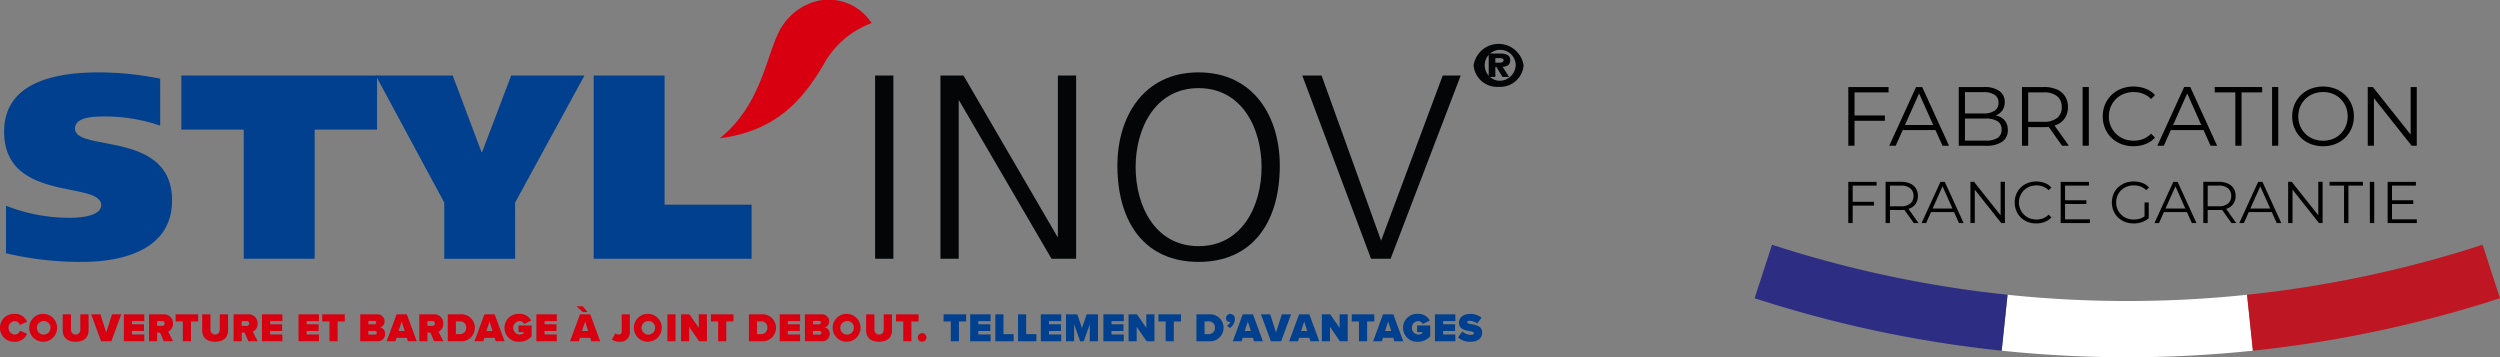 <svg xmlns="http://www.w3.org/2000/svg" xmlns:xlink="http://www.w3.org/1999/xlink" id="headerLogo" width="369.191" height="52.756" viewBox="0 0 369.191 52.756"><rect x="0" y="0" width="369.191" height="52.756" fill="#808080" stroke="none"/><defs><clipPath id="clip-path"><rect id="Rectangle_654" data-name="Rectangle 654" width="225" height="50.465" fill="none"></rect></clipPath><clipPath id="clip-path-2"><rect id="Rectangle_205" data-name="Rectangle 205" width="110.077" height="39.978" fill="none"></rect></clipPath></defs><g id="Groupe_827" data-name="Groupe 827" clip-path="url(#clip-path)"><path id="Trac&#xE9;_19727" data-name="Trac&#xE9; 19727" d="M1588.069,52.605a2.288,2.288,0,1,1,2.526-2.275,2.385,2.385,0,0,1-2.526,2.275m0,.9a3.465,3.465,0,0,0,3.691-3.171,3.733,3.733,0,0,0-7.381,0,3.465,3.465,0,0,0,3.69,3.171m-1.462-1.457h.981V50.6h.174l.879,1.442h.982l-.962-1.494c.644-.027,1.125-.3,1.125-.95,0-.773-.542-1.01-1.544-1.01h-1.636Zm.981-2.785h.511c.307,0,.707.034.707.3,0,.281-.257.377-.625.377h-.593Z" transform="translate(-1366.761 -40.682)" fill="#040506"></path><path id="Trac&#xE9;_19728" data-name="Trac&#xE9; 19728" d="M27.487,85.683A24.84,24.84,0,0,0,19.4,84.327c-1.641,0-4.492.038-4.492,1.783,0,3.527,14.335.193,14.335,10.622,0,7.249-7.226,9.07-13.28,9.07a47.72,47.72,0,0,1-11.25-1.279V97.506a25.5,25.5,0,0,0,9.375,1.783c2.461,0,4.687-.5,4.687-1.86,0-3.645-14.335-.349-14.335-10.855,0-7.443,7.811-8.76,14.022-8.76a46.844,46.844,0,0,1,9.024.931Z" transform="translate(-3.831 -67.126)" fill="#00408e"></path><path id="Trac&#xE9;_19729" data-name="Trac&#xE9; 19729" d="M223.877,89.185h-9.219v19.072H204.19V89.185h-9.218V81.2h28.905Z" transform="translate(-168.192 -70.046)" fill="#00408e"></path><path id="Trac&#xE9;_19730" data-name="Trac&#xE9; 19730" d="M424.577,99.963v8.3H414.109v-8.3L403.992,81.2h11.366l4.258,11.319h.078l4.3-11.319h10.82Z" transform="translate(-348.503 -70.048)" fill="#00408e"></path><path id="Trac&#xE9;_19731" data-name="Trac&#xE9; 19731" d="M638.319,81.2h10.468v19.072h12.85v7.986H638.319Z" transform="translate(-550.644 -70.047)" fill="#00408e"></path><rect id="Rectangle_652" data-name="Rectangle 652" width="2.695" height="27.058" transform="translate(129.234 11.153)" fill="#040506"></rect><path id="Trac&#xE9;_19732" data-name="Trac&#xE9; 19732" d="M1011.136,81.2h3.4L1028.4,105h.078V81.2h2.695v27.058h-3.632L1013.91,84.922h-.079v23.337h-2.695Z" transform="translate(-872.254 -70.047)" fill="#040506"></path><path id="Trac&#xE9;_19733" data-name="Trac&#xE9; 19733" d="M1413.206,108.258h-2.891L1400.16,81.2h2.851l8.789,24.383,9.1-24.383h2.656Z" transform="translate(-1207.844 -70.047)" fill="#040506"></path><path id="Trac&#xE9;_19734" data-name="Trac&#xE9; 19734" d="M782.65,4.673A8.752,8.752,0,0,1,787.944.237a7.541,7.541,0,0,1,8.383,3.181,13.253,13.253,0,0,0-7.085,6.1c-3.094,5.246-6.995,9.82-15.335,10.9,6.054-4.843,6.861-12.107,8.744-15.739" transform="translate(-667.608 0)" fill="#d80010"></path><path id="Trac&#xE9;_19735" data-name="Trac&#xE9; 19735" d="M0,339.536a2.037,2.037,0,0,1,2.157-2.056,1.868,1.868,0,0,1,1.835,1.156l-1.037.483a.851.851,0,0,0-.8-.578,1,1,0,0,0,0,1.99.851.851,0,0,0,.8-.578l1.037.477a1.889,1.889,0,0,1-1.835,1.162A2.041,2.041,0,0,1,0,339.536" transform="translate(0 -291.126)" fill="#d80010"></path><path id="Trac&#xE9;_19736" data-name="Trac&#xE9; 19736" d="M33.621,337.48a2.059,2.059,0,1,1-2.175,2.056,2.049,2.049,0,0,1,2.175-2.056m0,1.061a1,1,0,1,0,.953,1,.941.941,0,0,0-.953-1" transform="translate(-27.127 -291.126)" fill="#d80010"></path><path id="Trac&#xE9;_19737" data-name="Trac&#xE9; 19737" d="M67.448,337.958h1.221v2.3a.688.688,0,0,0,1.376,0v-2.3h1.221v2.336c0,.989-.566,1.71-1.907,1.71s-1.913-.721-1.913-1.7Z" transform="translate(-58.184 -291.539)" fill="#d80010"></path><path id="Trac&#xE9;_19738" data-name="Trac&#xE9; 19738" d="M99.492,341.932l-1.466-3.974h1.364l.858,2.675.858-2.675h1.364l-1.466,3.974Z" transform="translate(-84.563 -291.538)" fill="#d80010"></path><path id="Trac&#xE9;_19739" data-name="Trac&#xE9; 19739" d="M133.16,341.932v-3.974h3.015v1h-1.811v.465h1.77v1h-1.77v.507h1.811v1Z" transform="translate(-114.87 -291.538)" fill="#d80010"></path><path id="Trac&#xE9;_19740" data-name="Trac&#xE9; 19740" d="M162.369,341.932l-.548-1.275h-.435v1.275h-1.2v-3.974H162.3a1.322,1.322,0,0,1,1.43,1.364,1.281,1.281,0,0,1-.715,1.2l.721,1.406Zm-.25-2.973h-.733v.7h.733a.351.351,0,1,0,0-.7" transform="translate(-138.181 -291.539)" fill="#d80010"></path><path id="Trac&#xE9;_19741" data-name="Trac&#xE9; 19741" d="M189.876,341.932v-2.926h-1.067v-1.049h3.331v1.049h-1.061v2.926Z" transform="translate(-162.876 -291.538)" fill="#d80010"></path><path id="Trac&#xE9;_19742" data-name="Trac&#xE9; 19742" d="M217.393,337.958h1.221v2.3a.688.688,0,0,0,1.376,0v-2.3h1.221v2.336c0,.989-.566,1.71-1.907,1.71s-1.913-.721-1.913-1.7Z" transform="translate(-187.534 -291.539)" fill="#d80010"></path><path id="Trac&#xE9;_19743" data-name="Trac&#xE9; 19743" d="M253.282,341.932l-.548-1.275H252.3v1.275h-1.2v-3.974h2.121a1.322,1.322,0,0,1,1.43,1.364,1.281,1.281,0,0,1-.715,1.2l.721,1.406Zm-.25-2.973H252.3v.7h.733a.351.351,0,1,0,0-.7" transform="translate(-216.606 -291.539)" fill="#d80010"></path><path id="Trac&#xE9;_19744" data-name="Trac&#xE9; 19744" d="M281.674,341.932v-3.974h3.015v1h-1.811v.465h1.77v1h-1.77v.507h1.811v1Z" transform="translate(-242.986 -291.538)" fill="#d80010"></path><path id="Trac&#xE9;_19745" data-name="Trac&#xE9; 19745" d="M320.971,341.932v-3.974h3.015v1h-1.811v.465h1.77v1h-1.77v.507h1.811v1Z" transform="translate(-276.885 -291.538)" fill="#d80010"></path><path id="Trac&#xE9;_19746" data-name="Trac&#xE9; 19746" d="M347.541,341.932v-2.926h-1.067v-1.049h3.331v1.049h-1.061v2.926Z" transform="translate(-298.885 -291.538)" fill="#d80010"></path><path id="Trac&#xE9;_19747" data-name="Trac&#xE9; 19747" d="M387.333,341.932v-3.974h2.413a1.059,1.059,0,0,1,1.18,1.013.876.876,0,0,1-.679.912.937.937,0,0,1,.757.971,1.065,1.065,0,0,1-1.174,1.078Zm1.2-2.5h.93a.251.251,0,0,0,.238-.256.244.244,0,0,0-.238-.244h-.93Zm0,1.52h.965a.263.263,0,0,0,.28-.268.271.271,0,0,0-.28-.274h-.965Z" transform="translate(-334.132 -291.539)" fill="#d80010"></path><path id="Trac&#xE9;_19748" data-name="Trac&#xE9; 19748" d="M418.8,341.932l-.155-.512h-1.525l-.155.512h-1.3l1.466-3.974h1.513l1.466,3.974Zm-.917-2.914-.453,1.4h.906Z" transform="translate(-358.565 -291.539)" fill="#d80010"></path><path id="Trac&#xE9;_19749" data-name="Trac&#xE9; 19749" d="M452.977,341.932l-.548-1.275h-.435v1.275h-1.2v-3.974h2.121a1.322,1.322,0,0,1,1.43,1.364,1.281,1.281,0,0,1-.715,1.2l.721,1.406Zm-.25-2.973h-.733v.7h.733a.351.351,0,1,0,0-.7" transform="translate(-388.873 -291.539)" fill="#d80010"></path><path id="Trac&#xE9;_19750" data-name="Trac&#xE9; 19750" d="M481.412,341.932v-3.974h1.776a2,2,0,1,1,.006,3.974Zm1.2-1.049h.572a.918.918,0,0,0,.959-.941.869.869,0,0,0-.953-.936h-.578Z" transform="translate(-415.289 -291.539)" fill="#d80010"></path><path id="Trac&#xE9;_19751" data-name="Trac&#xE9; 19751" d="M513.266,341.932l-.155-.512h-1.525l-.155.512h-1.3l1.466-3.974h1.513l1.466,3.974Zm-.918-2.914-.453,1.4h.906Z" transform="translate(-440.059 -291.539)" fill="#d80010"></path><path id="Trac&#xE9;_19752" data-name="Trac&#xE9; 19752" d="M544.627,337.48a1.868,1.868,0,0,1,1.746.977l-1.013.519a.823.823,0,0,0-.733-.435,1,1,0,0,0,0,1.99,1.132,1.132,0,0,0,.649-.179v-.173h-.769v-.989h1.937v1.6a2.359,2.359,0,0,1-1.817.8,2.06,2.06,0,1,1,0-4.111" transform="translate(-467.934 -291.126)" fill="#d80010"></path><path id="Trac&#xE9;_19753" data-name="Trac&#xE9; 19753" d="M576.706,341.932v-3.974h3.015v1H577.91v.465h1.77v1h-1.77v.507h1.811v1Z" transform="translate(-497.494 -291.538)" fill="#d80010"></path><path id="Trac&#xE9;_19754" data-name="Trac&#xE9; 19754" d="M616.02,334.448l-.155-.512H614.34l-.155.512h-1.3l1.466-3.974h1.513l1.466,3.974Zm-1.263-4.308-.924-.858h.924l.715.858Zm.345,1.394-.453,1.4h.906Z" transform="translate(-528.699 -284.054)" fill="#d80010"></path><path id="Trac&#xE9;_19755" data-name="Trac&#xE9; 19755" d="M658.434,340.764a.927.927,0,0,0,.512.179.415.415,0,0,0,.441-.447v-2.538h1.2v2.556A1.369,1.369,0,0,1,659.053,342a1.819,1.819,0,0,1-1.108-.322Z" transform="translate(-567.575 -291.539)" fill="#d80010"></path><path id="Trac&#xE9;_19756" data-name="Trac&#xE9; 19756" d="M683.716,337.48a2.059,2.059,0,1,1-2.175,2.056,2.049,2.049,0,0,1,2.175-2.056m0,1.061a1,1,0,1,0,.953,1,.941.941,0,0,0-.953-1" transform="translate(-587.93 -291.126)" fill="#d80010"></path><rect id="Rectangle_653" data-name="Rectangle 653" width="1.204" height="3.974" transform="translate(98.556 46.419)" fill="#d80010"></rect><path id="Trac&#xE9;_19757" data-name="Trac&#xE9; 19757" d="M734.872,341.932l-1.466-2.133v2.133h-1.2v-3.974h1.239l1.382,2v-2h1.2v3.974Z" transform="translate(-631.632 -291.538)" fill="#d80010"></path><path id="Trac&#xE9;_19758" data-name="Trac&#xE9; 19758" d="M765.41,341.932v-2.926h-1.067v-1.049h3.331v1.049h-1.061v2.926Z" transform="translate(-659.359 -291.538)" fill="#d80010"></path><path id="Trac&#xE9;_19759" data-name="Trac&#xE9; 19759" d="M805.2,341.932v-3.974h1.776a2,2,0,1,1,.006,3.974Zm1.2-1.049h.572a.918.918,0,0,0,.959-.941.869.869,0,0,0-.953-.936H806.4Z" transform="translate(-694.604 -291.539)" fill="#d80010"></path><path id="Trac&#xE9;_19760" data-name="Trac&#xE9; 19760" d="M838.3,341.932v-3.974h3.015v1H839.5v.465h1.769v1H839.5v.507h1.811v1Z" transform="translate(-723.154 -291.538)" fill="#d80010"></path><path id="Trac&#xE9;_19761" data-name="Trac&#xE9; 19761" d="M865.362,341.932v-3.974h2.413a1.059,1.059,0,0,1,1.18,1.013.876.876,0,0,1-.68.912.937.937,0,0,1,.757.971,1.065,1.065,0,0,1-1.174,1.078Zm1.2-2.5h.93a.251.251,0,0,0,.238-.256.244.244,0,0,0-.238-.244h-.93Zm0,1.52h.965a.263.263,0,0,0,.28-.268.271.271,0,0,0-.28-.274h-.965Z" transform="translate(-746.502 -291.539)" fill="#d80010"></path><path id="Trac&#xE9;_19762" data-name="Trac&#xE9; 19762" d="M897.422,337.48a2.059,2.059,0,1,1-2.175,2.056,2.049,2.049,0,0,1,2.175-2.056m0,1.061a1,1,0,1,0,.953,1,.941.941,0,0,0-.953-1" transform="translate(-772.282 -291.126)" fill="#d80010"></path><path id="Trac&#xE9;_19763" data-name="Trac&#xE9; 19763" d="M931.248,337.958h1.222v2.3a.688.688,0,0,0,1.376,0v-2.3h1.221v2.336c0,.989-.566,1.71-1.907,1.71s-1.913-.721-1.913-1.7Z" transform="translate(-803.339 -291.539)" fill="#d80010"></path><path id="Trac&#xE9;_19764" data-name="Trac&#xE9; 19764" d="M964.454,341.932v-2.926h-1.067v-1.049h3.331v1.049h-1.061v2.926Z" transform="translate(-831.064 -291.538)" fill="#d80010"></path><path id="Trac&#xE9;_19765" data-name="Trac&#xE9; 19765" d="M987.447,358.13a.638.638,0,1,1-.638.638.646.646,0,0,1,.638-.638" transform="translate(-851.268 -308.94)" fill="#d80010"></path><path id="Trac&#xE9;_19766" data-name="Trac&#xE9; 19766" d="M1015.559,341.932v-2.926h-1.067v-1.049h3.331v1.049h-1.061v2.926Z" transform="translate(-875.149 -291.538)" fill="#00408e"></path><path id="Trac&#xE9;_19767" data-name="Trac&#xE9; 19767" d="M1043.077,341.932v-3.974h3.015v1h-1.811v.465h1.77v1h-1.77v.507h1.811v1Z" transform="translate(-899.807 -291.538)" fill="#00408e"></path><path id="Trac&#xE9;_19768" data-name="Trac&#xE9; 19768" d="M1070.142,341.932v-3.974h1.2v2.926h1.507v1.049Z" transform="translate(-923.155 -291.538)" fill="#00408e"></path><path id="Trac&#xE9;_19769" data-name="Trac&#xE9; 19769" d="M1094.6,341.932v-3.974h1.2v2.926h1.507v1.049Z" transform="translate(-944.258 -291.538)" fill="#00408e"></path><path id="Trac&#xE9;_19770" data-name="Trac&#xE9; 19770" d="M1119.025,341.932v-3.974h3.015v1h-1.811v.465H1122v1h-1.769v.507h1.811v1Z" transform="translate(-965.324 -291.538)" fill="#00408e"></path><path id="Trac&#xE9;_19771" data-name="Trac&#xE9; 19771" d="M1149.606,341.932v-2.509l-.888,2.509h-.536l-.888-2.509v2.509h-1.2v-3.974h1.662l.7,2.026.7-2.026h1.662v3.974Z" transform="translate(-988.672 -291.538)" fill="#00408e"></path><path id="Trac&#xE9;_19772" data-name="Trac&#xE9; 19772" d="M1186.3,341.932v-3.974h3.015v1H1187.5v.465h1.77v1h-1.77v.507h1.811v1Z" transform="translate(-1023.358 -291.538)" fill="#00408e"></path><path id="Trac&#xE9;_19773" data-name="Trac&#xE9; 19773" d="M1216.034,341.932l-1.466-2.133v2.133h-1.2v-3.974h1.24l1.382,2v-2h1.2v3.974Z" transform="translate(-1046.706 -291.538)" fill="#00408e"></path><path id="Trac&#xE9;_19774" data-name="Trac&#xE9; 19774" d="M1246.572,341.932v-2.926h-1.067v-1.049h3.331v1.049h-1.061v2.926Z" transform="translate(-1074.432 -291.538)" fill="#00408e"></path><path id="Trac&#xE9;_19775" data-name="Trac&#xE9; 19775" d="M1286.363,341.932v-3.974h1.776a2,2,0,1,1,.006,3.974Zm1.2-1.049h.572a.918.918,0,0,0,.959-.941.869.869,0,0,0-.953-.936h-.578Z" transform="translate(-1109.678 -291.539)" fill="#00408e"></path><path id="Trac&#xE9;_19776" data-name="Trac&#xE9; 19776" d="M1318.288,339.251a1.179,1.179,0,0,0,.542-.572.465.465,0,0,1-.155.024.521.521,0,0,1-.518-.554.628.628,0,0,1,.62-.626.706.706,0,0,1,.691.769,1.605,1.605,0,0,1-.745,1.311Z" transform="translate(-1137.105 -291.163)" fill="#00408e"></path><path id="Trac&#xE9;_19777" data-name="Trac&#xE9; 19777" d="M1328.583,341.932l-.155-.512H1326.9l-.155.512h-1.3l1.466-3.974h1.513l1.466,3.974Zm-.918-2.914-.453,1.4h.906Z" transform="translate(-1143.39 -291.539)" fill="#00408e"></path><path id="Trac&#xE9;_19778" data-name="Trac&#xE9; 19778" d="M1357.227,341.932l-1.466-3.974h1.365l.858,2.675.858-2.675h1.364l-1.466,3.974Z" transform="translate(-1169.544 -291.538)" fill="#00408e"></path><path id="Trac&#xE9;_19779" data-name="Trac&#xE9; 19779" d="M1389.176,341.932l-.155-.512H1387.5l-.155.512h-1.305l1.466-3.974h1.513l1.466,3.974Zm-.918-2.914-.453,1.4h.906Z" transform="translate(-1195.66 -291.539)" fill="#00408e"></path><path id="Trac&#xE9;_19780" data-name="Trac&#xE9; 19780" d="M1423.84,341.932l-1.466-2.133v2.133h-1.2v-3.974h1.24l1.382,2v-2h1.2v3.974Z" transform="translate(-1225.969 -291.538)" fill="#00408e"></path><path id="Trac&#xE9;_19781" data-name="Trac&#xE9; 19781" d="M1454.421,341.932v-2.926h-1.066v-1.049h3.331v1.049h-1.061v2.926Z" transform="translate(-1253.733 -291.538)" fill="#00408e"></path><path id="Trac&#xE9;_19782" data-name="Trac&#xE9; 19782" d="M1479.4,341.932l-.155-.512h-1.525l-.155.512h-1.3l1.466-3.974h1.513l1.466,3.974Zm-.918-2.914-.453,1.4h.906Z" transform="translate(-1273.487 -291.539)" fill="#00408e"></path><path id="Trac&#xE9;_19783" data-name="Trac&#xE9; 19783" d="M1510.758,337.48a1.868,1.868,0,0,1,1.746.977l-1.013.519a.823.823,0,0,0-.733-.435,1,1,0,0,0,0,1.99,1.132,1.132,0,0,0,.649-.179v-.173h-.769v-.989h1.936v1.6a2.359,2.359,0,0,1-1.817.8,2.06,2.06,0,1,1,0-4.111" transform="translate(-1301.365 -291.126)" fill="#00408e"></path><path id="Trac&#xE9;_19784" data-name="Trac&#xE9; 19784" d="M1542.793,341.932v-3.974h3.015v1H1544v.465h1.77v1H1544v.507h1.811v1Z" transform="translate(-1330.887 -291.538)" fill="#00408e"></path><path id="Trac&#xE9;_19785" data-name="Trac&#xE9; 19785" d="M1568.272,340.1a1.852,1.852,0,0,0,1.281.512c.226,0,.441-.077.441-.232s-.167-.232-.56-.3c-.655-.119-1.656-.274-1.656-1.269,0-.673.56-1.287,1.651-1.287a2.621,2.621,0,0,1,1.686.554l-.644.852a1.978,1.978,0,0,0-1.108-.393c-.3,0-.363.107-.363.209,0,.155.161.209.584.28.655.113,1.627.3,1.627,1.221,0,.876-.65,1.382-1.716,1.382a2.619,2.619,0,0,1-1.847-.632Z" transform="translate(-1352.326 -291.163)" fill="#00408e"></path><path id="Trac&#xE9;_19786" data-name="Trac&#xE9; 19786" d="M1213.37,77.813c8.2,0,12.07,6.667,11.991,13.994-.079,8.3-4.14,13.994-11.991,13.994s-11.914-5.7-11.991-13.994c-.078-7.327,3.788-13.994,11.991-13.994m-9.3,13.994c0,5.737,2.891,11.668,9.3,11.668s9.3-5.931,9.3-11.668-2.891-11.668-9.3-11.668-9.3,5.931-9.3,11.668" transform="translate(-1036.365 -67.125)" fill="#040506"></path></g><g id="Groupe_566" data-name="Groupe 566" transform="translate(259.114 12.778)"><path id="Trac&#xE9;_16484" data-name="Trac&#xE9; 16484" d="M8.573.046V8.713h.915V5.037h4.483V4.243H9.488V.837h5.028V.046Z" transform="translate(5.266 0.029)"></path><path id="Trac&#xE9;_16485" data-name="Trac&#xE9; 16485" d="M16.725.99l2.086,4.665H14.638ZM16.28.046,12.317,8.713h.952L14.306,6.4h4.838L20.18,8.713h.965L17.182.046Z" transform="translate(7.566 0.029)"></path><g id="Groupe_563" data-name="Groupe 563" transform="translate(0 0)"><g id="Groupe_562" data-name="Groupe 562" clip-path="url(#clip-path-2)"><path id="Trac&#xE9;_16486" data-name="Trac&#xE9; 16486" d="M18.677,8.714V.046h3.739a3.769,3.769,0,0,1,2.249.581,1.917,1.917,0,0,1,.8,1.648,2.083,2.083,0,0,1-.328,1.188,2.061,2.061,0,0,1-.893.73,3.012,3.012,0,0,1-1.233.249l.211-.3a3.654,3.654,0,0,1,1.43.253,2.053,2.053,0,0,1,.935.755A2.186,2.186,0,0,1,25.92,6.4a2.011,2.011,0,0,1-.81,1.709,4.064,4.064,0,0,1-2.447.607Zm.915-.755h3.059A3.245,3.245,0,0,0,24.4,7.568,1.369,1.369,0,0,0,25,6.324,1.357,1.357,0,0,0,24.4,5.092,3.245,3.245,0,0,0,22.651,4.7H19.492V3.946h2.862a2.816,2.816,0,0,0,1.616-.4,1.337,1.337,0,0,0,.575-1.177A1.332,1.332,0,0,0,23.97,1.19,2.856,2.856,0,0,0,22.354.8H19.592Z" transform="translate(11.472 0.029)"></path><path id="Trac&#xE9;_16487" data-name="Trac&#xE9; 16487" d="M24.461,8.714V.046h3.245A4.607,4.607,0,0,1,29.6.4a2.712,2.712,0,0,1,1.219,1.015,2.9,2.9,0,0,1,.428,1.6A2.851,2.851,0,0,1,30.819,4.6,2.712,2.712,0,0,1,29.6,5.612a4.634,4.634,0,0,1-1.9.354H24.968l.408-.421v3.17Zm.915-3.1-.408-.434H27.68a3,3,0,0,0,1.976-.568,1.974,1.974,0,0,0,.675-1.6,1.987,1.987,0,0,0-.675-1.609A2.986,2.986,0,0,0,27.68.837H24.968l.408-.431Zm5,3.1L28.151,5.57h.99l2.242,3.145Z" transform="translate(15.025 0.029)"></path><rect id="Rectangle_202" data-name="Rectangle 202" width="0.915" height="8.668" transform="translate(48.44 0.074)"></rect><path id="Trac&#xE9;_16488" data-name="Trac&#xE9; 16488" d="M36.382,8.817a4.859,4.859,0,0,1-1.808-.328A4.217,4.217,0,0,1,32.19,6.166a4.451,4.451,0,0,1-.341-1.758,4.451,4.451,0,0,1,.341-1.758,4.207,4.207,0,0,1,.952-1.4A4.359,4.359,0,0,1,34.587.328,4.853,4.853,0,0,1,36.395,0a4.941,4.941,0,0,1,1.769.315,3.575,3.575,0,0,1,1.4.948l-.583.583a3.236,3.236,0,0,0-1.177-.788A3.945,3.945,0,0,0,36.417.817a3.875,3.875,0,0,0-1.448.266,3.451,3.451,0,0,0-1.164.755,3.528,3.528,0,0,0-.773,1.14,3.588,3.588,0,0,0-.279,1.43,3.594,3.594,0,0,0,.279,1.43,3.5,3.5,0,0,0,.773,1.138,3.431,3.431,0,0,0,1.164.757,4.047,4.047,0,0,0,2.836.019,3.334,3.334,0,0,0,1.177-.793l.583.581a3.624,3.624,0,0,1-1.4.954,4.873,4.873,0,0,1-1.782.321" transform="translate(19.563 0.001)"></path><path id="Trac&#xE9;_16489" data-name="Trac&#xE9; 16489" d="M36.843,8.715,40.806.045h.9l3.963,8.67h-.967L41.066.578h.371L37.8,8.715ZM38.4,6.4l.271-.743h5.041l.273.743Z" transform="translate(22.631 0.028)"></path><path id="Trac&#xE9;_16490" data-name="Trac&#xE9; 16490" d="M45.138,8.714V.837H42.09V.046H49.1V.837H46.053V8.714Z" transform="translate(25.854 0.029)"></path><rect id="Rectangle_203" data-name="Rectangle 203" width="0.915" height="8.668" transform="translate(76.417 0.074)"></rect><path id="Trac&#xE9;_16491" data-name="Trac&#xE9; 16491" d="M53.738,8.817a4.938,4.938,0,0,1-1.814-.328,4.253,4.253,0,0,1-2.4-2.329,4.382,4.382,0,0,1-.341-1.753,4.391,4.391,0,0,1,.341-1.751,4.271,4.271,0,0,1,2.4-2.328,5.187,5.187,0,0,1,3.629,0,4.374,4.374,0,0,1,1.443.922,4.19,4.19,0,0,1,.952,1.4,4.448,4.448,0,0,1,.341,1.756,4.453,4.453,0,0,1-.341,1.76,4.216,4.216,0,0,1-.952,1.4,4.352,4.352,0,0,1-1.443.923,4.9,4.9,0,0,1-1.808.328m0-.817a3.87,3.87,0,0,0,1.443-.266,3.394,3.394,0,0,0,1.149-.757,3.478,3.478,0,0,0,.764-1.138,3.68,3.68,0,0,0,.271-1.432,3.669,3.669,0,0,0-.271-1.429,3.5,3.5,0,0,0-.764-1.14,3.367,3.367,0,0,0-1.149-.755A3.807,3.807,0,0,0,53.738.817a3.852,3.852,0,0,0-1.45.266,3.427,3.427,0,0,0-1.164.755,3.464,3.464,0,0,0-.768,1.14,3.67,3.67,0,0,0-.273,1.429,3.694,3.694,0,0,0,.273,1.425,3.458,3.458,0,0,0,1.932,1.9A3.916,3.916,0,0,0,53.738,8" transform="translate(30.209 0.001)"></path><path id="Trac&#xE9;_16492" data-name="Trac&#xE9; 16492" d="M56.093,8.714V.046h.755l5.981,7.529h-.4V.046h.9V8.714h-.754l-5.969-7.53h.4v7.53Z" transform="translate(34.454 0.029)"></path><path id="Trac&#xE9;_16493" data-name="Trac&#xE9; 16493" d="M9.216,14.81H8.572V8.719h4.176v.557H9.216Zm-.069-3.141h3.219v.557H9.147Z" transform="translate(5.265 5.356)"></path><path id="Trac&#xE9;_16494" data-name="Trac&#xE9; 16494" d="M11.984,14.809V8.718h2.279a3.268,3.268,0,0,1,1.332.249,1.919,1.919,0,0,1,.856.713,2.034,2.034,0,0,1,.3,1.127,2,2,0,0,1-.3,1.109,1.919,1.919,0,0,1-.856.713,3.269,3.269,0,0,1-1.332.247H12.341l.287-.294v2.226Zm.644-2.174-.287-.305h1.9a2.09,2.09,0,0,0,1.387-.4,1.382,1.382,0,0,0,.475-1.122,1.393,1.393,0,0,0-.475-1.132,2.1,2.1,0,0,0-1.387-.4h-1.9l.287-.3Zm3.514,2.174L14.576,12.6h.7l1.576,2.21Z" transform="translate(7.361 5.356)"></path><path id="Trac&#xE9;_16495" data-name="Trac&#xE9; 16495" d="M15.275,14.81l2.786-6.091H18.7l2.783,6.091H20.8L18.242,9.094H18.5L15.945,14.81Zm1.1-1.627.19-.521H20.1l.194.521Z" transform="translate(9.383 5.356)"></path><path id="Trac&#xE9;_16496" data-name="Trac&#xE9; 16496" d="M19.744,14.809V8.718h.531l4.2,5.291H24.2V8.718h.634v6.091H24.3l-4.194-5.29h.279v5.29Z" transform="translate(12.128 5.356)"></path><path id="Trac&#xE9;_16497" data-name="Trac&#xE9; 16497" d="M26.977,14.881a3.4,3.4,0,0,1-1.27-.231A2.979,2.979,0,0,1,24.7,14a3.022,3.022,0,0,1-.667-.981,3.315,3.315,0,0,1,0-2.471,3.012,3.012,0,0,1,.67-.983,3.1,3.1,0,0,1,1.014-.649A3.612,3.612,0,0,1,28.23,8.91a2.5,2.5,0,0,1,.983.665l-.408.408a2.249,2.249,0,0,0-.826-.552,2.859,2.859,0,0,0-1.992.016,2.463,2.463,0,0,0-.818.531,2.547,2.547,0,0,0,0,3.611,2.386,2.386,0,0,0,.818.529,2.823,2.823,0,0,0,1.992.015,2.325,2.325,0,0,0,.826-.557l.408.408a2.559,2.559,0,0,1-.983.67,3.412,3.412,0,0,1-1.253.226" transform="translate(14.614 5.337)"></path><path id="Trac&#xE9;_16498" data-name="Trac&#xE9; 16498" d="M28.645,14.253h3.663v.557H28V8.719h4.176v.557H28.645Zm-.069-2.81h3.219v.547H28.576Z" transform="translate(17.199 5.356)"></path><path id="Trac&#xE9;_16499" data-name="Trac&#xE9; 16499" d="M35.895,14.881a3.5,3.5,0,0,1-1.283-.231A3.062,3.062,0,0,1,33.593,14a3,3,0,0,1-.67-.983,3.311,3.311,0,0,1,0-2.47,2.936,2.936,0,0,1,.675-.983,3.1,3.1,0,0,1,1.023-.649A3.482,3.482,0,0,1,35.9,8.686a3.624,3.624,0,0,1,1.274.218,2.542,2.542,0,0,1,.988.662l-.4.408a2.289,2.289,0,0,0-.844-.547,2.93,2.93,0,0,0-.991-.166,2.783,2.783,0,0,0-1.04.187,2.456,2.456,0,0,0-1.375,1.33,2.674,2.674,0,0,0,0,2.007,2.431,2.431,0,0,0,1.375,1.335,2.788,2.788,0,0,0,1.03.187,3.06,3.06,0,0,0,.988-.157,2.317,2.317,0,0,0,.857-.529l.365.486a2.976,2.976,0,0,1-1.019.58,3.829,3.829,0,0,1-1.217.2m1.617-.852V11.784h.618v2.323Z" transform="translate(20.076 5.336)"></path><path id="Trac&#xE9;_16500" data-name="Trac&#xE9; 16500" d="M36.58,14.81l2.786-6.091H40l2.783,6.091h-.678L39.547,9.094h.262L37.25,14.81Zm1.1-1.627.19-.521h3.54l.194.521Z" transform="translate(22.469 5.356)"></path><path id="Trac&#xE9;_16501" data-name="Trac&#xE9; 16501" d="M41.049,14.809V8.718h2.279a3.268,3.268,0,0,1,1.332.249,1.919,1.919,0,0,1,.856.713,2.034,2.034,0,0,1,.3,1.127,2,2,0,0,1-.3,1.109,1.919,1.919,0,0,1-.856.713,3.269,3.269,0,0,1-1.332.247H41.406l.287-.294v2.226Zm.644-2.174-.287-.305h1.9a2.09,2.09,0,0,0,1.387-.4,1.382,1.382,0,0,0,.475-1.122A1.393,1.393,0,0,0,44.7,9.675a2.1,2.1,0,0,0-1.387-.4h-1.9l.287-.3Zm3.514,2.174L43.641,12.6h.7l1.576,2.21Z" transform="translate(25.214 5.356)"></path><path id="Trac&#xE9;_16502" data-name="Trac&#xE9; 16502" d="M44.341,14.81l2.786-6.091h.634l2.783,6.091h-.678L47.308,9.094h.262L45.011,14.81Zm1.1-1.627.19-.521h3.54l.194.521Z" transform="translate(27.236 5.356)"></path><path id="Trac&#xE9;_16503" data-name="Trac&#xE9; 16503" d="M48.809,14.809V8.718h.531l4.2,5.291h-.278V8.718H53.9v6.091h-.531l-4.194-5.29h.279v5.29Z" transform="translate(29.981 5.356)"></path><path id="Trac&#xE9;_16504" data-name="Trac&#xE9; 16504" d="M54.737,14.809V9.275H52.6V8.718h4.923v.557h-2.14v5.534Z" transform="translate(32.308 5.356)"></path><rect id="Rectangle_204" data-name="Rectangle 204" width="0.644" height="6.091" transform="translate(90.856 14.075)"></rect><path id="Trac&#xE9;_16505" data-name="Trac&#xE9; 16505" d="M58.556,14.253h3.663v.557H57.912V8.719h4.176v.557H58.556Zm-.071-2.81H61.7v.547H58.485Z" transform="translate(35.572 5.356)"></path><path id="Trac&#xE9;_16506" data-name="Trac&#xE9; 16506" d="M59.706,27.308a178.14,178.14,0,0,1-37.1,0q.433-4.128.865-8.258a169.762,169.762,0,0,0,35.371,0q.433,4.128.865,8.258" transform="translate(13.884 11.702)" fill="#fff"></path><path id="Trac&#xE9;_16507" data-name="Trac&#xE9; 16507" d="M36.488,30.119A178.106,178.106,0,0,1,0,22.371q1.283-3.949,2.567-7.9a169.825,169.825,0,0,0,34.787,7.387q-.433,4.128-.865,8.258" transform="translate(0 8.891)" fill="#2d2e83"></path><path id="Trac&#xE9;_16508" data-name="Trac&#xE9; 16508" d="M82.4,22.37a178.106,178.106,0,0,1-36.488,7.748q-.431-4.128-.864-8.258a169.74,169.74,0,0,0,34.787-7.387q1.281,3.949,2.565,7.9" transform="translate(27.673 8.891)" fill="#be1622"></path></g></g></g></svg>